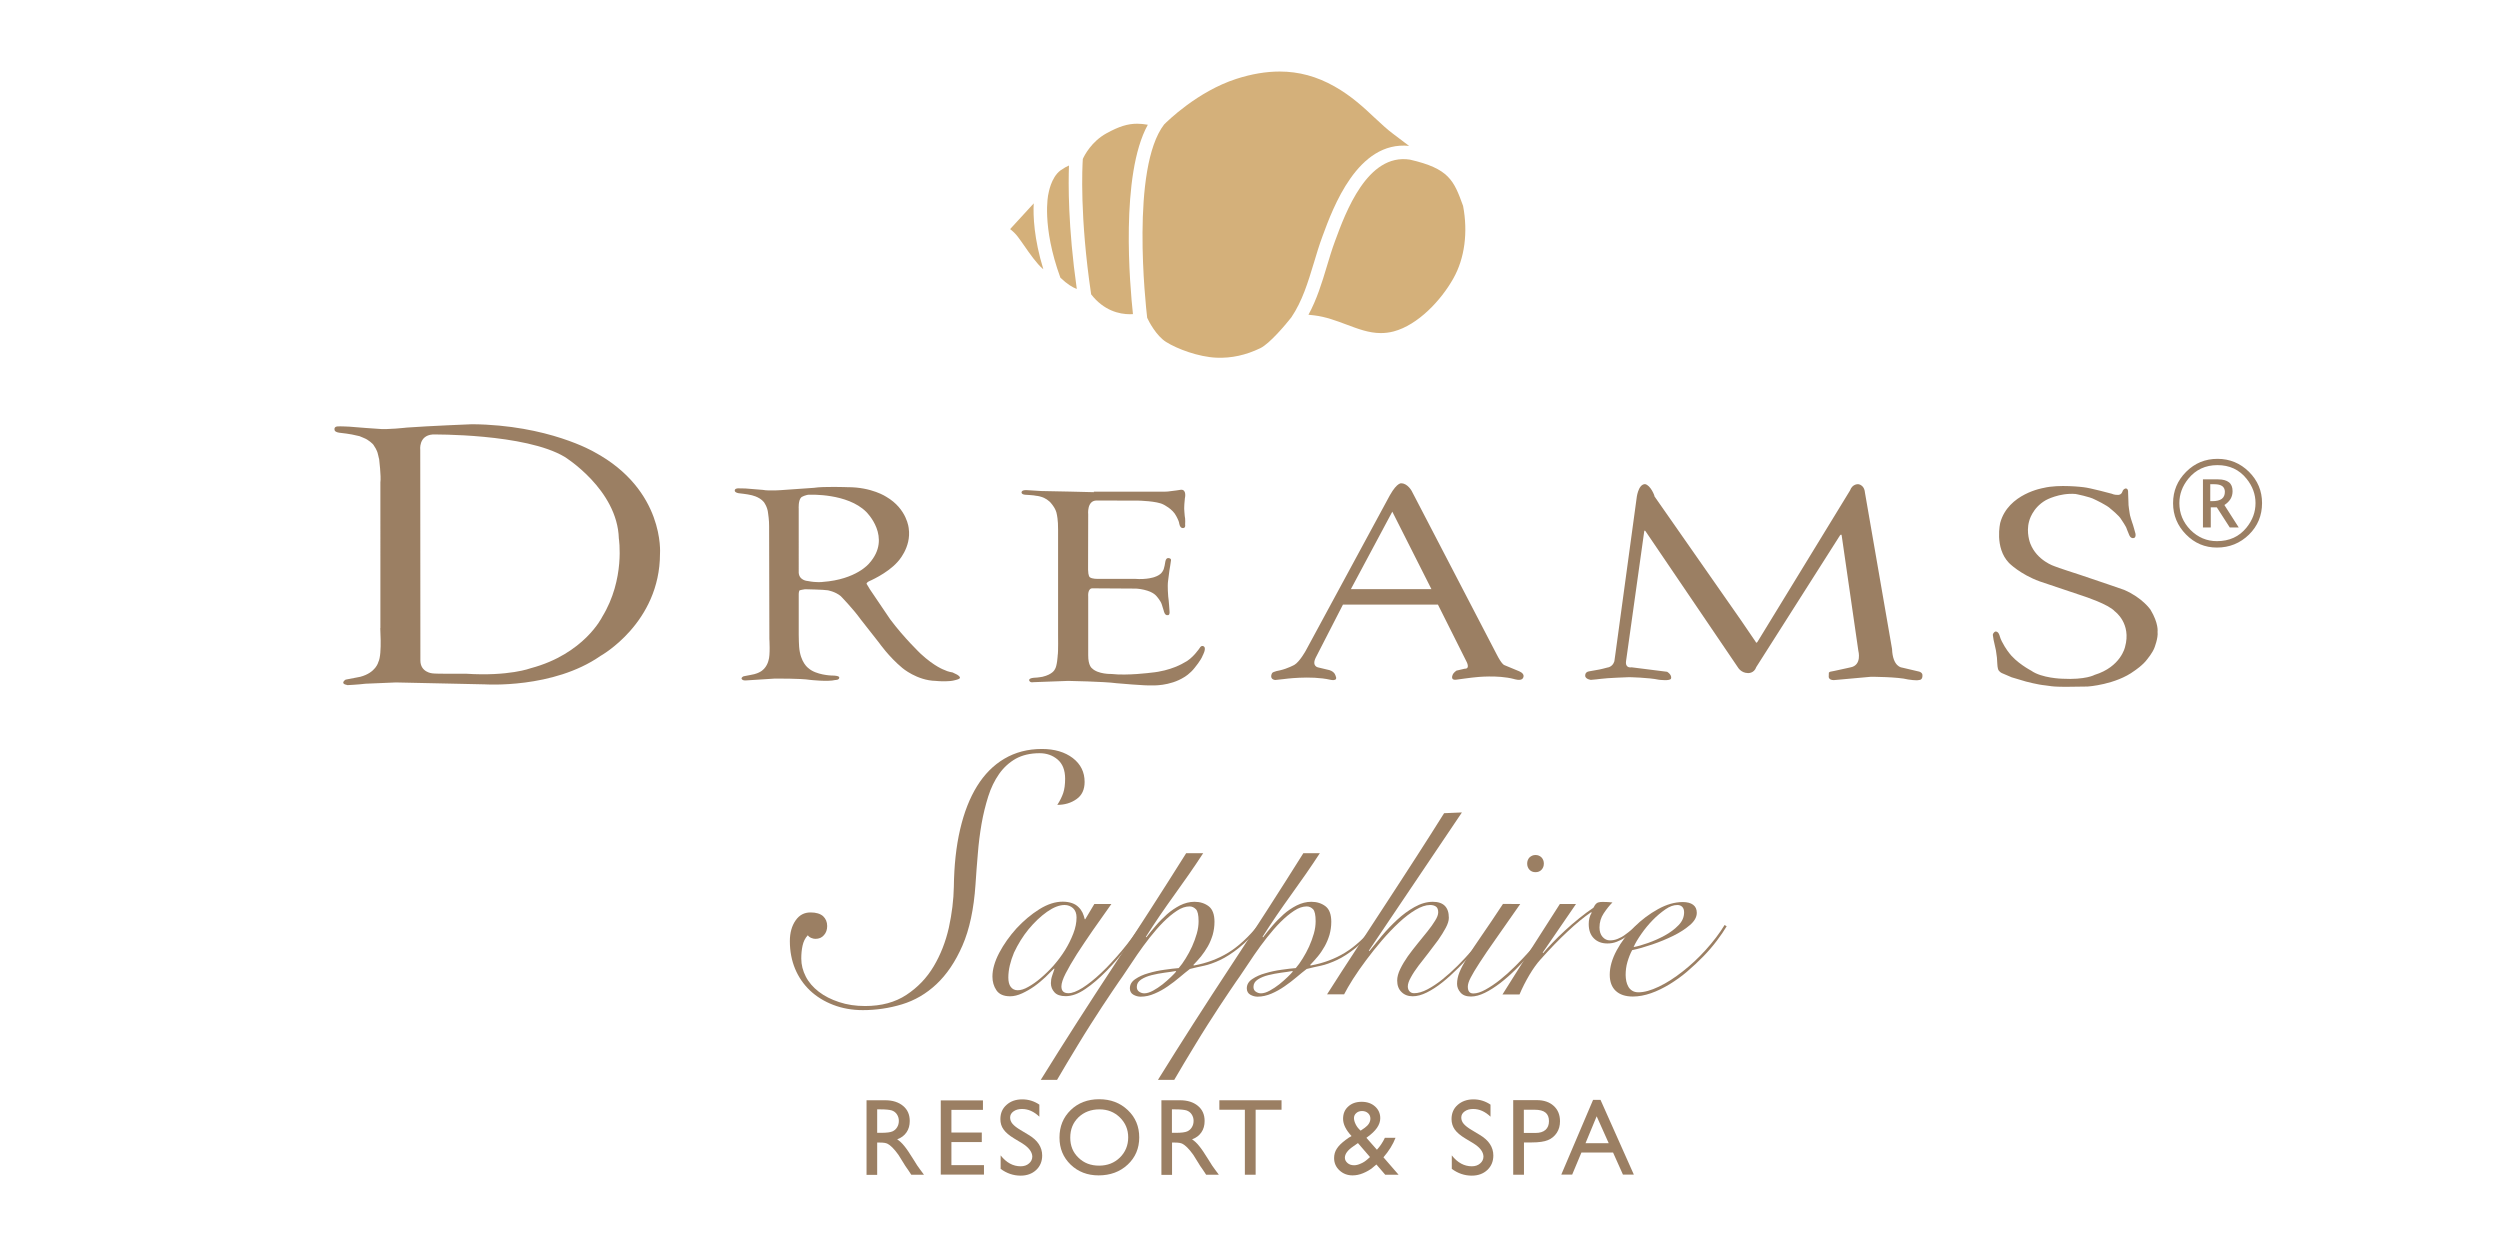 <?xml version="1.0" encoding="utf-8"?>
<!-- Generator: Adobe Illustrator 27.2.0, SVG Export Plug-In . SVG Version: 6.00 Build 0)  -->
<svg version="1.1" xmlns="http://www.w3.org/2000/svg" xmlns:xlink="http://www.w3.org/1999/xlink" x="0px" y="0px"
	 viewBox="0 0 195 97" style="enable-background:new 0 0 195 97;" xml:space="preserve">
<style type="text/css">
	.st0{clip-path:url(#SVGID_00000036950475903946062610000003122118885599694989_);}
	.st1{fill:none;}
	.st2{fill:#9B7F63;}
	.st3{fill:#D4B07A;}
	.st4{display:none;}
</style>
<g id="Layer_1">
	<g>
		<defs>
			<rect id="SVGID_1_" width="195" height="97"/>
		</defs>
		<clipPath id="SVGID_00000074419822351230291630000004483515277678161844_">
			<use xlink:href="#SVGID_1_"  style="overflow:visible;"/>
		</clipPath>
		<g style="clip-path:url(#SVGID_00000074419822351230291630000004483515277678161844_);">
			<rect x="5.73" y="-14.77" class="st1" width="182.9" height="126.94"/>
			<g>
				<path class="st2" d="M172.92,42.71c-0.94,0-1.74-0.34-2.41-1.02c-0.67-0.68-1.01-1.5-1.01-2.44c0-0.96,0.34-1.77,1.02-2.45
					c0.68-0.68,1.49-1.01,2.45-1.01c0.95,0,1.77,0.34,2.45,1.01c0.68,0.68,1.02,1.49,1.02,2.44c0,0.97-0.34,1.79-1.02,2.46
					C174.73,42.37,173.9,42.71,172.92,42.71z M172.92,42.21c0.97,0,1.74-0.35,2.31-1.06c0.47-0.58,0.7-1.21,0.7-1.91
					c0-0.68-0.23-1.32-0.7-1.9c-0.57-0.71-1.33-1.06-2.27-1.06c-0.94,0-1.7,0.36-2.27,1.06c-0.47,0.58-0.7,1.21-0.7,1.9
					c0,0.81,0.29,1.5,0.86,2.09C171.44,41.92,172.13,42.21,172.92,42.21z M171.83,41.13v-3.74h1.18c0.38,0,0.66,0.08,0.85,0.23
					c0.19,0.15,0.28,0.38,0.28,0.69c0,0.22-0.05,0.43-0.16,0.61c-0.11,0.18-0.27,0.34-0.48,0.47l1.12,1.75h-0.7l-1.01-1.57h-0.47
					v1.57H171.83z M172.4,39.09h0.17c0.32,0,0.57-0.06,0.73-0.18c0.16-0.12,0.24-0.31,0.24-0.55c0-0.19-0.07-0.34-0.2-0.44
					c-0.14-0.1-0.34-0.15-0.61-0.15h-0.33V39.09z"/>
			</g>
			<g>
				<path class="st3" d="M80.46,16.05c-0.55,0.61-1.11,1.22-1.67,1.82c0.22,0.17,0.43,0.37,0.61,0.61c0.14,0.18,0.3,0.42,0.48,0.67
					c0.44,0.64,1,1.43,1.45,1.81c0.02,0.01,0.03,0.02,0.05,0.04c-0.73-2.38-0.8-4.14-0.75-5.14C80.59,15.92,80.53,15.98,80.46,16.05
					z"/>
				<path class="st3" d="M81.78,15.1c0,0.02-0.01,0.03-0.01,0.05l0,0c-0.01,0.02-0.54,2.45,0.94,6.51c0.53,0.51,0.96,0.76,1.28,0.88
					c-0.69-4.88-0.66-8.25-0.61-9.63c-0.17,0.07-0.39,0.19-0.66,0.38C81.96,13.86,81.79,15.09,81.78,15.1z"/>
				<path class="st3" d="M88.14,24.51c0.08,0,0.16,0,0.23-0.01c-0.24-2.21-1-10.86,1.16-14.77c-0.3-0.05-0.57-0.08-0.82-0.08
					c-0.75,0-1.42,0.21-2.39,0.74c-1.19,0.65-1.74,1.74-1.86,2.01c-0.04,0.59-0.25,4.5,0.65,10.56
					C86.1,24.23,87.3,24.51,88.14,24.51z"/>
				<path class="st3" d="M105.01,25.31c0.91,0.34,1.76,0.67,2.69,0.67c0.34,0,0.67-0.04,1.01-0.13c1.89-0.5,3.7-2.43,4.65-4.13
					c0.89-1.57,1.15-3.61,0.76-5.66c-0.72-1.99-1.09-2.91-4.15-3.61c-3.32-0.51-5.02,4.13-5.84,6.36c-0.24,0.64-0.44,1.32-0.64,1.98
					c-0.38,1.27-0.78,2.57-1.43,3.76c0.15,0.01,0.3,0.03,0.46,0.05C103.42,24.71,104.23,25.02,105.01,25.31z"/>
				<path class="st3" d="M90.95,26.67c0.87,0.55,2.54,1.17,3.93,1.23c1.17,0.05,2.3-0.2,3.42-0.74c0.73-0.35,1.98-1.84,2.42-2.4
					c0.86-1.27,1.3-2.73,1.77-4.28c0.2-0.67,0.41-1.37,0.66-2.04c0.83-2.26,2.75-7.47,6.76-7.06c-0.12-0.09-0.26-0.19-0.4-0.3
					c-0.24-0.18-0.51-0.39-0.82-0.62c-0.48-0.35-0.95-0.8-1.45-1.26c-0.85-0.8-1.82-1.71-3.15-2.46c-1.38-0.78-2.78-1.16-4.28-1.16
					c-1.06,0-2.19,0.19-3.37,0.57c-3.04,0.98-5.41,3.33-5.64,3.56c-2.61,3.4-1.44,14.07-1.32,15.08
					C89.61,25.08,90.19,26.19,90.95,26.67z"/>
			</g>
			<g>
				<path class="st2" d="M85.32,38.39c0,0-3.56-0.09-4.1-0.09c0,0-0.73-0.04-0.81-0.05c-0.09-0.01-0.34-0.02-0.34-0.02
					s-0.36-0.03-0.39,0.16c0,0-0.04,0.17,0.28,0.2c0,0,0.75,0.04,0.85,0.08c0,0,0.78,0.04,1.23,0.65c0,0,0.33,0.38,0.39,0.79
					c0,0,0.11,0.45,0.1,1.22v8.13c0,0,0.02,1.48-0.03,1.65c0,0-0.04,0.86-0.23,1.11c0,0-0.15,0.38-0.96,0.57c0,0-0.4,0.07-0.59,0.07
					c0,0-0.45,0.01-0.45,0.19c0,0,0.03,0.22,0.33,0.16l2.72-0.1c0,0,2.8,0.05,3.76,0.18c0,0,2.33,0.21,2.78,0.17
					c0,0,1.37,0.08,2.52-0.65c0,0,0.44-0.25,0.81-0.73c0,0,0.49-0.59,0.62-0.95c0,0,0.3-0.54,0.1-0.7c0,0-0.18-0.16-0.34,0.12
					c0,0-0.55,0.84-1.23,1.15c0,0-0.99,0.63-2.57,0.77c0,0-1.82,0.24-3.08,0.1c0,0-1.04,0.03-1.51-0.44c0,0-0.31-0.19-0.3-1.03
					v-4.57c0,0-0.07-0.68,0.37-0.64l3.36,0.02c0,0,1.14,0.05,1.6,0.59c0,0,0.33,0.37,0.41,0.65l0.15,0.48c0,0,0.07,0.4,0.31,0.35
					c0,0,0.19,0.05,0.14-0.35c0,0-0.05-0.8-0.1-1.11c0,0-0.07-0.78-0.01-1.21l0.11-0.85c0,0,0.11-0.63,0.11-0.7
					c0,0,0.08-0.21-0.19-0.23c0,0-0.18-0.04-0.24,0.26c0,0-0.09,0.63-0.2,0.74c0,0-0.1,0.3-0.65,0.48c0,0-0.57,0.22-1.56,0.14h-2.86
					c0,0-0.45,0.02-0.63-0.13c0,0-0.12-0.08-0.13-0.58l0.01-4.31c0,0-0.12-1.09,0.66-1.09l3.28,0.01c0,0,1.42,0.03,1.92,0.3
					c0,0,0.73,0.34,1.01,0.91c0,0,0.2,0.37,0.22,0.51c0,0,0.04,0.43,0.29,0.42c0,0,0.23,0.03,0.18-0.28c0,0,0.03-0.43-0.03-0.66
					c0,0-0.06-0.64-0.04-0.7c0,0,0.01-0.38,0.05-0.68c0,0,0.17-0.69-0.3-0.67c0,0-0.69,0.11-0.88,0.12c0,0-0.16,0.04-0.68,0.03
					H85.32z"/>
				<path class="st2" d="M61.06,38.22c0.44-0.03,2.43-0.17,2.43-0.17C64.23,37.93,66.1,38,66.1,38c1.9-0.01,3.03,0.75,3.03,0.75
					c1.63,0.95,1.75,2.46,1.75,2.46c0.22,1.51-0.88,2.63-0.88,2.63c-0.81,0.91-2.24,1.51-2.24,1.51c-0.26,0.16-0.14,0.23-0.14,0.23
					l0.22,0.37l1.59,2.35c1.07,1.44,2.38,2.69,2.38,2.69c1.1,1.02,1.86,1.27,1.86,1.27c0.27,0.14,0.63,0.19,0.63,0.19l0.35,0.17
					c0.36,0.22,0.18,0.31,0.18,0.31c-0.06,0.06-0.33,0.12-0.33,0.12c-0.2,0.06-0.48,0.09-0.74,0.09c-0.4,0.01-0.77-0.03-0.77-0.03
					c-1.47-0.03-2.61-1.01-2.61-1.01c-1.05-0.87-1.81-1.96-1.81-1.96l-1.43-1.82c-0.6-0.84-1.56-1.82-1.56-1.82
					c-0.44-0.37-1.03-0.46-1.03-0.46c-0.26-0.05-1.76-0.08-1.76-0.08c-0.13,0.01-0.4,0.08-0.4,0.08c-0.08,0.01-0.09,0.28-0.09,0.28
					v3.18c-0.01,0.19,0.03,0.93,0.03,0.93c0.09,1.26,0.73,1.69,0.73,1.69c0.59,0.53,1.78,0.57,1.78,0.57c0.66,0,0.62,0.15,0.62,0.15
					c0.02,0.21-0.31,0.2-0.31,0.2c-0.57,0.15-1.97-0.01-1.97-0.01c-0.71-0.12-2.76-0.1-2.76-0.1l-2.19,0.14
					c-0.36,0.04-0.39-0.14-0.39-0.14c0-0.12,0.16-0.18,0.16-0.18l0.52-0.1c0.47-0.07,0.72-0.22,0.72-0.22
					c0.57-0.27,0.7-0.91,0.7-0.91c0.15-0.4,0.07-1.68,0.07-1.68l-0.01-4.19l-0.01-4.61c0.01-0.43-0.08-1.01-0.08-1.01
					c-0.04-0.49-0.33-0.87-0.33-0.87c-0.36-0.44-1.03-0.55-1.03-0.55c-0.21-0.06-0.94-0.14-0.94-0.14c-0.32-0.06-0.3-0.2-0.3-0.2
					c-0.01-0.18,0.26-0.18,0.26-0.18l0.57,0.01l1.36,0.11C60.02,38.31,61.06,38.22,61.06,38.22z M62.3,44.54
					c-0.05,0.75,0.71,0.78,0.71,0.78c0.7,0.14,1.16,0.07,1.16,0.07c2.63-0.19,3.62-1.44,3.62-1.44c1.84-2.04-0.23-4.03-0.23-4.03
					c-1.47-1.46-4.37-1.33-4.37-1.33c-0.33-0.03-0.68,0.19-0.68,0.19c-0.26,0.23-0.21,0.9-0.21,0.9V44.54z"/>
				<path class="st2" d="M155.98,49.62c0,0-0.08-0.39-0.34-0.36c0,0-0.17,0.06-0.2,0.26l0.06,0.39l0.18,0.81l0.08,0.57l0.03,0.49
					c0,0,0.01,0.38,0.11,0.52c0,0,0.12,0.15,0.24,0.2l0.77,0.33l1.11,0.33c0,0,0.94,0.25,1.51,0.3c0.56,0.05,0.33,0.16,3.31,0.09
					c0,0,2.19-0.14,3.65-1.23c0,0,0.67-0.44,1.01-0.92c0,0,0.39-0.47,0.54-0.86c0,0,0.31-0.77,0.25-1.26c0,0,0.1-0.64-0.55-1.72
					c0,0-0.62-0.93-2.06-1.55c0,0-2.33-0.81-3.43-1.17c0,0-1.86-0.6-1.99-0.67c0,0-1.38-0.43-1.9-1.78c0,0-0.34-0.85-0.09-1.73
					c0,0,0.23-1.04,1.31-1.65c0,0,1.04-0.58,2.31-0.48c0,0,1.11,0.21,1.5,0.43c0,0,0.99,0.46,1.24,0.73c0,0,0.67,0.53,0.83,0.83
					c0,0,0.41,0.59,0.43,0.75l0.18,0.44c0,0,0.1,0.31,0.35,0.26c0,0,0.19,0,0.15-0.33c0,0-0.22-0.82-0.26-0.88
					c0,0-0.2-0.59-0.2-0.74c0,0-0.11-0.68-0.09-0.78l-0.03-0.83c0,0,0.03-0.31-0.18-0.31c0,0-0.15,0.01-0.24,0.18
					c0,0-0.06,0.36-0.42,0.32c0,0-0.22,0.01-0.44-0.09c0,0-1.69-0.46-2.21-0.51c0,0-1.89-0.24-3.11,0.06c0,0-2.75,0.44-3.37,2.71
					c0,0-0.47,1.94,0.68,3.14c0,0,0.86,0.88,2.4,1.44l3.42,1.15c0,0,1.95,0.63,2.44,1.19c0,0,1.31,0.93,0.79,2.78
					c0,0-0.32,1.54-2.37,2.17c0,0-0.69,0.4-2.54,0.3c0,0-1.59-0.04-2.41-0.63c0,0-1.19-0.62-1.77-1.45
					C156.64,50.85,156.12,50.13,155.98,49.62z"/>
				<path class="st2" d="M29.56,35.77l-0.08-0.34c-0.07-0.34-0.3-0.65-0.3-0.65c-0.09-0.21-0.54-0.49-0.54-0.49
					c-0.05-0.05-0.6-0.27-0.6-0.27l-0.59-0.13l-0.43-0.07l-0.57-0.07l0,0l0,0l0,0l0,0l0,0l0,0l0,0l0,0c0,0,0.23,0.03,0,0
					c-0.23-0.03-0.33-0.14-0.33-0.14c-0.15-0.37,0.25-0.35,0.25-0.35c0.09-0.02,0.89,0.02,0.89,0.02c0.31,0.04,2.26,0.17,2.26,0.17
					c0.63,0.08,2.22-0.1,2.22-0.1c1.77-0.13,5.08-0.26,5.08-0.26c5.95,0.05,9.52,2.16,9.52,2.16c5.53,2.97,5.14,7.93,5.14,7.93
					c0,5.42-4.64,7.98-4.64,7.98c-3.7,2.58-9.01,2.22-9.01,2.22l-6.95-0.15c-0.35,0.01-2.38,0.1-2.38,0.1
					c-0.54,0.07-1.39,0.11-1.39,0.11c-0.66-0.12-0.15-0.43-0.15-0.43l1.14-0.22c1.22-0.32,1.41-1.15,1.41-1.15
					c0.33-0.64,0.1-3.02,0.16-2.62V37.62c0.07-0.43-0.1-1.84-0.1-1.84 M32.79,51.52c0,0.92,0.92,1,0.92,1
					c0.22,0.05,2.63,0.03,2.63,0.03c3.36,0.22,5.06-0.43,5.06-0.43c4.17-1.11,5.57-4,5.57-4c1.81-2.95,1.3-6.12,1.3-6.12
					c-0.11-3.82-4.22-6.36-4.22-6.36c-3.06-1.84-10.31-1.75-10.31-1.75c-1.11,0.09-0.96,1.22-0.96,1.22L32.79,51.52z"/>
				<path class="st2" d="M108.41,38.63c0.6-1.06,0.92-0.93,0.92-0.93c0.47,0.02,0.78,0.59,0.78,0.59l6.62,12.73
					c0.4,0.79,0.59,0.85,0.59,0.85l1.18,0.49c0.55,0.24,0.27,0.56,0.27,0.56c-0.16,0.22-0.69,0.04-0.69,0.04
					c-1.27-0.33-2.94-0.14-2.94-0.14c-0.22,0.01-1.59,0.2-1.59,0.2c-0.43,0.04-0.25-0.36-0.25-0.36c0.05-0.18,0.3-0.35,0.3-0.35
					l0.64-0.15c0.47,0.02,0.14-0.57,0.14-0.57l-2.22-4.43l-7.41,0l-2.12,4.13c-0.34,0.69,0.19,0.77,0.19,0.77l0.88,0.21
					c0.44,0.14,0.48,0.46,0.48,0.46c0.21,0.45-0.42,0.29-0.42,0.29c-1.54-0.35-3.65-0.05-3.65-0.05c-0.19,0.02-0.65,0.07-0.65,0.07
					c-0.5-0.08-0.24-0.53-0.24-0.53c0.05-0.13,0.64-0.23,0.64-0.23c0.57-0.13,1.1-0.42,1.1-0.42c0.41-0.24,0.88-1.09,0.88-1.09
					L108.41,38.63z M105.37,45.95h6.28l-3.05-6.04L105.37,45.95z"/>
				<path class="st2" d="M128.31,37.76c-0.56,0.02-0.66,1.14-0.66,1.14l-1.64,12.04l-0.09,0.64c-0.14,0.46-0.55,0.49-0.55,0.49
					c-0.07,0.03-0.61,0.15-0.61,0.15l-0.84,0.15c-0.34,0.07-0.27,0.39-0.27,0.39c0.07,0.23,0.44,0.27,0.44,0.27
					c0.11,0,0.78-0.08,0.78-0.08c0.45-0.07,2.2-0.13,2.2-0.13s1.54,0.03,2.32,0.2c0,0,0.91,0.12,0.95-0.1c0,0,0.1-0.26-0.3-0.52
					l-2.78-0.35c0,0-0.5,0.11-0.43-0.47l1.42-10.14c0,0,0.03-0.11,0.09-0.02l7.22,10.64c0,0,0.24,0.43,0.77,0.44
					c0,0,0.48,0.05,0.66-0.47l6.53-10.27c0,0,0.1-0.13,0.13,0l1.3,9c0,0,0.31,1.14-0.63,1.3l-1.23,0.27l-0.31,0.06
					c0,0-0.09,0.02-0.13,0.08l-0.01,0.32c0,0-0.01,0.26,0.4,0.26l2.89-0.26c0,0,2.09,0,2.9,0.21c0,0,0.67,0.11,0.86,0.04
					c0,0,0.29,0.02,0.26-0.39c0,0,0.01-0.17-0.24-0.26l-1.36-0.32c0,0-0.72-0.04-0.77-1.45l-2.12-12.23c0,0-0.02-0.53-0.5-0.62
					c0,0-0.46-0.06-0.66,0.49l-7.22,11.81c0,0-0.09,0.14-0.14-0.01l-1.11-1.63l-6.78-9.71C129.08,38.7,128.75,37.84,128.31,37.76z"
					/>
			</g>
			<g>
				<path class="st2" d="M67.59,91.62v-5.8h1.45c0.59,0,1.05,0.15,1.4,0.44s0.52,0.68,0.52,1.18c0,0.34-0.08,0.63-0.25,0.88
					c-0.17,0.25-0.41,0.43-0.73,0.55c0.19,0.12,0.37,0.29,0.54,0.5c0.18,0.21,0.43,0.58,0.75,1.1c0.2,0.33,0.36,0.58,0.49,0.74
					l0.31,0.42h-0.99l-0.25-0.38c-0.01-0.01-0.02-0.04-0.05-0.07l-0.16-0.23l-0.26-0.42l-0.28-0.45c-0.17-0.24-0.33-0.43-0.47-0.57
					c-0.14-0.14-0.27-0.24-0.39-0.3s-0.31-0.09-0.58-0.09h-0.22v2.52H67.59z M68.67,86.53h-0.25v1.83h0.32
					c0.42,0,0.71-0.04,0.87-0.11c0.16-0.07,0.28-0.18,0.37-0.33c0.09-0.15,0.13-0.31,0.13-0.5c0-0.18-0.05-0.35-0.15-0.5
					c-0.1-0.15-0.23-0.25-0.41-0.31C69.37,86.56,69.08,86.53,68.67,86.53z"/>
				<path class="st2" d="M73.38,85.83h3.29v0.74h-2.46v1.77h2.37v0.74h-2.37v1.8h2.54v0.74h-3.37V85.83z"/>
				<path class="st2" d="M79.75,89.19l-0.63-0.38c-0.4-0.24-0.68-0.48-0.84-0.71c-0.17-0.23-0.25-0.5-0.25-0.81
					c0-0.46,0.16-0.83,0.48-1.11c0.32-0.29,0.73-0.43,1.23-0.43c0.48,0,0.93,0.14,1.33,0.41v0.94c-0.42-0.4-0.87-0.6-1.35-0.6
					c-0.27,0-0.49,0.06-0.67,0.19s-0.26,0.29-0.26,0.48c0,0.17,0.06,0.34,0.19,0.49c0.13,0.15,0.33,0.31,0.62,0.48l0.63,0.38
					c0.71,0.42,1.06,0.96,1.06,1.61c0,0.46-0.16,0.84-0.47,1.13c-0.31,0.29-0.72,0.44-1.21,0.44c-0.57,0-1.09-0.18-1.56-0.53v-1.05
					c0.45,0.57,0.97,0.85,1.56,0.85c0.26,0,0.48-0.07,0.65-0.22c0.17-0.14,0.26-0.33,0.26-0.54C80.51,89.85,80.25,89.51,79.75,89.19
					z"/>
				<path class="st2" d="M85.73,85.74c0.9,0,1.64,0.28,2.24,0.85c0.6,0.57,0.89,1.28,0.89,2.13s-0.3,1.56-0.9,2.12
					c-0.6,0.56-1.36,0.84-2.27,0.84c-0.87,0-1.6-0.28-2.18-0.84c-0.58-0.56-0.87-1.26-0.87-2.11c0-0.87,0.29-1.58,0.88-2.15
					C84.09,86.03,84.83,85.74,85.73,85.74z M85.76,86.53c-0.66,0-1.21,0.21-1.64,0.62c-0.43,0.42-0.64,0.94-0.64,1.59
					c0,0.63,0.21,1.15,0.64,1.56c0.43,0.42,0.96,0.62,1.61,0.62c0.65,0,1.19-0.21,1.62-0.63c0.43-0.42,0.65-0.95,0.65-1.58
					c0-0.61-0.22-1.13-0.65-1.55C86.92,86.74,86.39,86.53,85.76,86.53z"/>
				<path class="st2" d="M90.59,91.62v-5.8h1.45c0.59,0,1.05,0.15,1.4,0.44s0.52,0.68,0.52,1.18c0,0.34-0.08,0.63-0.25,0.88
					c-0.17,0.25-0.41,0.43-0.73,0.55c0.19,0.12,0.37,0.29,0.54,0.5c0.18,0.21,0.43,0.58,0.75,1.1c0.2,0.33,0.36,0.58,0.49,0.74
					l0.31,0.42h-0.99l-0.25-0.38c-0.01-0.01-0.02-0.04-0.05-0.07l-0.16-0.23l-0.26-0.42l-0.28-0.45c-0.17-0.24-0.33-0.43-0.47-0.57
					c-0.14-0.14-0.27-0.24-0.39-0.3s-0.31-0.09-0.58-0.09h-0.22v2.52H90.59z M91.66,86.53h-0.25v1.83h0.32
					c0.42,0,0.71-0.04,0.87-0.11c0.16-0.07,0.28-0.18,0.37-0.33c0.09-0.15,0.13-0.31,0.13-0.5c0-0.18-0.05-0.35-0.15-0.5
					c-0.1-0.15-0.23-0.25-0.41-0.31C92.36,86.56,92.07,86.53,91.66,86.53z"/>
				<path class="st2" d="M95.12,85.82h4.84v0.74h-2.02v5.07H97.1v-5.07h-1.99V85.82z"/>
				<path class="st2" d="M108.04,91.62l-0.68-0.79c-0.06,0.06-0.16,0.14-0.3,0.25l-0.01,0.01c-0.2,0.16-0.44,0.3-0.73,0.42
					c-0.29,0.12-0.56,0.17-0.82,0.17c-0.4,0-0.74-0.13-1.02-0.39c-0.28-0.26-0.42-0.58-0.42-0.96c0-0.27,0.07-0.52,0.21-0.73
					c0.14-0.22,0.36-0.44,0.67-0.67l0.01-0.01c0.18-0.14,0.34-0.24,0.47-0.31c-0.44-0.47-0.66-0.92-0.66-1.34
					c0-0.4,0.13-0.72,0.4-0.96c0.27-0.25,0.62-0.37,1.05-0.37c0.42,0,0.77,0.12,1.04,0.36c0.27,0.24,0.41,0.55,0.41,0.92
					c0,0.51-0.34,1-1.02,1.48l-0.06,0.05l0.82,0.93c0.24-0.26,0.45-0.57,0.62-0.93h0.83c-0.2,0.52-0.51,1.02-0.94,1.52l1.18,1.36
					H108.04z M106.67,90.42l0.19-0.17l-0.94-1.09l-0.37,0.26c-0.43,0.29-0.65,0.59-0.65,0.88c0,0.16,0.07,0.3,0.21,0.42
					c0.14,0.12,0.31,0.17,0.51,0.17c0.15,0,0.33-0.04,0.52-0.13C106.34,90.68,106.51,90.56,106.67,90.42z M106.13,88.19l0.32-0.22
					c0.29-0.21,0.44-0.45,0.44-0.72c0-0.17-0.06-0.31-0.18-0.42s-0.28-0.17-0.47-0.17c-0.18,0-0.33,0.05-0.45,0.16
					c-0.12,0.1-0.18,0.24-0.18,0.39c0,0.15,0.05,0.32,0.14,0.5S105.96,88.04,106.13,88.19z"/>
				<path class="st2" d="M114.94,89.19l-0.63-0.38c-0.4-0.24-0.68-0.48-0.84-0.71s-0.25-0.5-0.25-0.81c0-0.46,0.16-0.83,0.48-1.11
					s0.73-0.43,1.23-0.43c0.48,0,0.93,0.14,1.33,0.41v0.94c-0.42-0.4-0.87-0.6-1.35-0.6c-0.27,0-0.49,0.06-0.67,0.19
					s-0.26,0.29-0.26,0.48c0,0.17,0.06,0.34,0.19,0.49c0.13,0.15,0.33,0.31,0.62,0.48l0.63,0.38c0.71,0.42,1.06,0.96,1.06,1.61
					c0,0.46-0.16,0.84-0.47,1.13c-0.31,0.29-0.72,0.44-1.21,0.44c-0.57,0-1.09-0.18-1.56-0.53v-1.05c0.45,0.57,0.97,0.85,1.56,0.85
					c0.26,0,0.48-0.07,0.65-0.22c0.17-0.14,0.26-0.33,0.26-0.54C115.7,89.85,115.45,89.51,114.94,89.19z"/>
				<path class="st2" d="M118.03,91.62v-5.81h1.84c0.55,0,0.99,0.15,1.32,0.45c0.33,0.3,0.49,0.7,0.49,1.2
					c0,0.34-0.08,0.64-0.25,0.9c-0.17,0.26-0.4,0.45-0.69,0.57c-0.29,0.12-0.71,0.18-1.26,0.18h-0.61v2.52H118.03z M119.72,86.56
					h-0.86v1.81h0.91c0.34,0,0.6-0.08,0.78-0.24s0.27-0.39,0.27-0.68C120.82,86.85,120.46,86.56,119.72,86.56z"/>
				<path class="st2" d="M124.26,85.79h0.58l2.6,5.83h-0.85l-0.77-1.72h-2.47l-0.72,1.72h-0.85L124.26,85.79z M125.48,89.17
					l-0.94-2.1l-0.87,2.1H125.48z"/>
			</g>
			<g>
				<path class="st2" d="M63.23,71.17c0.43,0,0.75,0.1,0.97,0.29c0.21,0.2,0.32,0.45,0.32,0.77c0,0.28-0.08,0.52-0.25,0.71
					c-0.17,0.2-0.39,0.29-0.67,0.29c-0.09,0-0.2-0.02-0.32-0.07c-0.12-0.05-0.21-0.12-0.27-0.21c-0.21,0.22-0.34,0.49-0.41,0.81
					c-0.07,0.32-0.1,0.65-0.1,1.01c0,0.49,0.12,0.95,0.35,1.4c0.23,0.45,0.57,0.84,1.01,1.18c0.44,0.34,0.97,0.61,1.58,0.81
					c0.62,0.21,1.3,0.31,2.04,0.31c1.27,0,2.34-0.29,3.22-0.87c0.88-0.58,1.59-1.32,2.13-2.23c0.54-0.91,0.93-1.91,1.18-3.01
					c0.24-1.1,0.37-2.17,0.39-3.19c0.02-1.66,0.18-3.15,0.49-4.48c0.31-1.33,0.75-2.45,1.32-3.37c0.57-0.92,1.28-1.64,2.13-2.14
					c0.85-0.5,1.82-0.76,2.93-0.76c0.99,0,1.79,0.24,2.41,0.71c0.62,0.48,0.92,1.1,0.92,1.86c0,0.6-0.21,1.05-0.63,1.34
					c-0.42,0.3-0.92,0.45-1.5,0.45c0.21-0.32,0.36-0.63,0.46-0.92c0.1-0.3,0.15-0.67,0.15-1.12c0-0.67-0.2-1.17-0.59-1.5
					c-0.39-0.33-0.86-0.49-1.4-0.49c-0.73,0-1.35,0.15-1.86,0.43c-0.51,0.29-0.95,0.69-1.3,1.19c-0.35,0.5-0.64,1.09-0.85,1.76
					c-0.21,0.67-0.39,1.39-0.52,2.14c-0.13,0.76-0.23,1.54-0.29,2.34c-0.07,0.8-0.13,1.6-0.18,2.38c-0.13,1.92-0.47,3.51-1.02,4.77
					c-0.55,1.26-1.23,2.26-2.03,3.01c-0.8,0.75-1.7,1.27-2.69,1.57c-0.99,0.3-2.01,0.45-3.05,0.45c-0.84,0-1.61-0.14-2.31-0.41
					s-1.3-0.64-1.81-1.12c-0.5-0.48-0.89-1.04-1.16-1.69c-0.27-0.65-0.41-1.37-0.41-2.16c0-0.65,0.15-1.19,0.45-1.62
					S62.74,71.17,63.23,71.17z"/>
				<path class="st2" d="M85.36,70.51h1.33c-0.51,0.71-0.99,1.4-1.46,2.07c-0.46,0.67-0.88,1.29-1.24,1.85
					c-0.36,0.57-0.65,1.07-0.87,1.5c-0.22,0.43-0.33,0.77-0.33,1.01c0,0.36,0.18,0.53,0.55,0.53c0.29,0,0.65-0.14,1.1-0.42
					c0.44-0.28,0.93-0.67,1.45-1.16c0.52-0.49,1.05-1.07,1.6-1.72c0.55-0.66,1.07-1.35,1.56-2.09l0.12,0.04
					c-0.37,0.56-0.8,1.17-1.3,1.81c-0.5,0.65-1.02,1.25-1.57,1.81c-0.55,0.56-1.09,1.03-1.64,1.4c-0.55,0.38-1.06,0.56-1.54,0.56
					c-0.4,0-0.69-0.1-0.87-0.3c-0.18-0.2-0.28-0.43-0.28-0.71c0-0.19,0.03-0.38,0.09-0.56c0.06-0.18,0.13-0.37,0.19-0.56l-0.04-0.02
					c-0.18,0.19-0.4,0.41-0.67,0.67c-0.27,0.25-0.55,0.49-0.86,0.71c-0.31,0.22-0.63,0.4-0.95,0.55c-0.33,0.15-0.64,0.23-0.94,0.23
					c-0.51,0-0.86-0.16-1.07-0.47c-0.21-0.31-0.31-0.67-0.31-1.07c0-0.56,0.18-1.18,0.53-1.85c0.36-0.68,0.81-1.31,1.35-1.91
					c0.55-0.59,1.14-1.09,1.78-1.49c0.64-0.4,1.25-0.59,1.82-0.59c0.27,0,0.51,0.04,0.72,0.11s0.38,0.18,0.51,0.31
					c0.14,0.13,0.24,0.28,0.32,0.44c0.07,0.16,0.13,0.33,0.17,0.51h0.04L85.36,70.51z M78.65,76.25c0,0.31,0.06,0.56,0.19,0.73
					c0.13,0.17,0.31,0.26,0.54,0.26c0.23,0,0.51-0.08,0.82-0.26c0.31-0.17,0.64-0.4,0.98-0.69c0.34-0.29,0.68-0.62,1.01-0.99
					c0.33-0.38,0.63-0.78,0.89-1.2c0.26-0.42,0.47-0.85,0.64-1.29s0.25-0.85,0.25-1.25c0-0.31-0.09-0.55-0.27-0.72
					c-0.18-0.16-0.4-0.25-0.66-0.25c-0.41,0-0.87,0.18-1.37,0.53c-0.51,0.36-0.98,0.81-1.44,1.36c-0.45,0.55-0.83,1.17-1.14,1.83
					C78.81,74.99,78.65,75.63,78.65,76.25z"/>
				<path class="st2" d="M93.86,66.53c-0.72,1.11-1.48,2.19-2.25,3.26s-1.52,2.16-2.23,3.28l0.04,0.04
					c0.21-0.27,0.44-0.57,0.72-0.89c0.27-0.32,0.57-0.62,0.88-0.9c0.31-0.28,0.66-0.51,1.02-0.7c0.37-0.18,0.74-0.28,1.13-0.28
					c0.44,0,0.81,0.12,1.11,0.35c0.3,0.23,0.45,0.64,0.45,1.21c0,0.36-0.05,0.69-0.14,1.02c-0.1,0.32-0.22,0.62-0.38,0.9
					c-0.16,0.28-0.34,0.54-0.53,0.78c-0.2,0.24-0.4,0.46-0.6,0.67l0.04,0.04c0.98-0.18,1.88-0.51,2.68-1
					c0.8-0.49,1.6-1.23,2.39-2.21l0.16,0.08c-0.62,0.75-1.19,1.34-1.72,1.76c-0.53,0.42-1.03,0.74-1.48,0.95s-0.87,0.36-1.25,0.44
					c-0.38,0.08-0.74,0.16-1.09,0.25c-0.23,0.18-0.5,0.39-0.79,0.64c-0.29,0.25-0.6,0.48-0.93,0.71c-0.33,0.23-0.67,0.42-1.03,0.57
					c-0.36,0.16-0.72,0.24-1.09,0.24c-0.19,0-0.38-0.05-0.56-0.15s-0.28-0.27-0.28-0.5c0-0.29,0.14-0.53,0.42-0.72
					c0.28-0.19,0.62-0.35,1.02-0.46c0.4-0.12,0.82-0.21,1.26-0.27c0.44-0.06,0.81-0.11,1.11-0.13c0.18-0.21,0.36-0.45,0.54-0.75
					c0.18-0.29,0.35-0.6,0.5-0.93c0.15-0.33,0.27-0.67,0.37-1.01c0.1-0.35,0.14-0.67,0.14-0.97c0-0.48-0.07-0.79-0.21-0.93
					c-0.14-0.14-0.3-0.22-0.49-0.22c-0.31,0-0.65,0.11-0.99,0.34c-0.35,0.23-0.7,0.52-1.06,0.88c-0.36,0.36-0.71,0.77-1.06,1.21
					c-0.35,0.44-0.67,0.89-0.97,1.32c-0.3,0.44-0.57,0.84-0.82,1.22c-0.25,0.38-0.45,0.67-0.61,0.89c-0.12,0.18-0.3,0.44-0.53,0.78
					c-0.23,0.34-0.49,0.73-0.78,1.17c-0.29,0.44-0.59,0.91-0.91,1.41c-0.32,0.51-0.64,1.01-0.95,1.53s-0.61,1.01-0.9,1.49
					c-0.29,0.48-0.54,0.91-0.76,1.29h-1.27c1.84-2.97,3.73-5.91,5.65-8.83c1.92-2.92,3.82-5.87,5.69-8.85H93.86z M89.25,77.48
					c0.2,0,0.43-0.07,0.69-0.21c0.25-0.14,0.5-0.3,0.74-0.49c0.24-0.19,0.45-0.38,0.65-0.57s0.33-0.33,0.41-0.43l-0.04-0.04
					c-0.23,0.04-0.52,0.09-0.87,0.13c-0.35,0.05-0.68,0.11-1,0.19c-0.32,0.08-0.59,0.19-0.82,0.34s-0.34,0.34-0.34,0.58
					c0,0.16,0.06,0.29,0.18,0.37S89.1,77.48,89.25,77.48z"/>
				<path class="st2" d="M102.96,66.53c-0.72,1.11-1.48,2.19-2.25,3.26s-1.52,2.16-2.23,3.28l0.04,0.04
					c0.21-0.27,0.44-0.57,0.72-0.89c0.27-0.32,0.57-0.62,0.88-0.9c0.31-0.28,0.66-0.51,1.03-0.7c0.37-0.18,0.74-0.28,1.13-0.28
					c0.44,0,0.81,0.12,1.11,0.35c0.3,0.23,0.45,0.64,0.45,1.21c0,0.36-0.05,0.69-0.14,1.02c-0.1,0.32-0.22,0.62-0.38,0.9
					c-0.16,0.28-0.33,0.54-0.53,0.78c-0.2,0.24-0.4,0.46-0.6,0.67l0.04,0.04c0.98-0.18,1.88-0.51,2.68-1
					c0.8-0.49,1.6-1.23,2.39-2.21l0.16,0.08c-0.62,0.75-1.19,1.34-1.72,1.76c-0.53,0.42-1.02,0.74-1.48,0.95s-0.87,0.36-1.25,0.44
					c-0.38,0.08-0.75,0.16-1.09,0.25c-0.23,0.18-0.5,0.39-0.79,0.64c-0.29,0.25-0.6,0.48-0.93,0.71c-0.33,0.23-0.67,0.42-1.02,0.57
					s-0.72,0.24-1.09,0.24c-0.19,0-0.38-0.05-0.56-0.15c-0.18-0.1-0.28-0.27-0.28-0.5c0-0.29,0.14-0.53,0.42-0.72
					s0.62-0.35,1.03-0.46c0.4-0.12,0.82-0.21,1.26-0.27c0.44-0.06,0.81-0.11,1.11-0.13c0.18-0.21,0.36-0.45,0.54-0.75
					c0.18-0.29,0.35-0.6,0.5-0.93c0.15-0.33,0.27-0.67,0.37-1.01c0.1-0.35,0.14-0.67,0.14-0.97c0-0.48-0.07-0.79-0.2-0.93
					c-0.14-0.14-0.3-0.22-0.49-0.22c-0.31,0-0.65,0.11-0.99,0.34c-0.35,0.23-0.7,0.52-1.06,0.88c-0.36,0.36-0.71,0.77-1.06,1.21
					c-0.35,0.44-0.67,0.89-0.97,1.32c-0.3,0.44-0.57,0.84-0.82,1.22c-0.25,0.38-0.45,0.67-0.61,0.89c-0.12,0.18-0.3,0.44-0.53,0.78
					c-0.23,0.34-0.49,0.73-0.78,1.17c-0.29,0.44-0.59,0.91-0.91,1.41c-0.32,0.51-0.64,1.01-0.95,1.53c-0.31,0.51-0.61,1.01-0.9,1.49
					c-0.29,0.48-0.54,0.91-0.76,1.29h-1.27c1.84-2.97,3.73-5.91,5.65-8.83c1.92-2.92,3.82-5.87,5.69-8.85H102.96z M98.35,77.48
					c0.21,0,0.43-0.07,0.69-0.21c0.25-0.14,0.5-0.3,0.74-0.49c0.24-0.19,0.45-0.38,0.65-0.57s0.33-0.33,0.41-0.43l-0.04-0.04
					c-0.23,0.04-0.52,0.09-0.87,0.13c-0.35,0.05-0.68,0.11-1,0.19s-0.59,0.19-0.82,0.34s-0.34,0.34-0.34,0.58
					c0,0.16,0.06,0.29,0.18,0.37S98.2,77.48,98.35,77.48z"/>
				<path class="st2" d="M114.03,63.37l-7.26,10.78l0.04,0.04c0.27-0.34,0.59-0.73,0.96-1.18c0.37-0.44,0.77-0.86,1.2-1.26
					c0.43-0.4,0.88-0.73,1.36-1c0.48-0.27,0.96-0.41,1.43-0.41c0.83,0,1.25,0.42,1.25,1.25c0,0.22-0.08,0.48-0.24,0.78
					c-0.16,0.3-0.36,0.62-0.59,0.95c-0.24,0.33-0.5,0.67-0.77,1.02c-0.27,0.34-0.53,0.67-0.77,0.99s-0.44,0.62-0.59,0.9
					c-0.16,0.28-0.24,0.52-0.24,0.71c0,0.15,0.04,0.28,0.13,0.38c0.09,0.1,0.21,0.15,0.36,0.15c0.31,0,0.66-0.1,1.04-0.3
					c0.38-0.2,0.77-0.46,1.17-0.78c0.4-0.32,0.8-0.68,1.2-1.08c0.4-0.4,0.76-0.79,1.1-1.18c0.33-0.39,0.64-0.76,0.9-1.11
					c0.27-0.35,0.46-0.63,0.58-0.85l0.12,0.04c-0.15,0.26-0.36,0.57-0.64,0.94c-0.27,0.37-0.58,0.76-0.93,1.17
					c-0.35,0.41-0.72,0.82-1.13,1.22c-0.4,0.4-0.81,0.77-1.21,1.09c-0.4,0.32-0.8,0.58-1.2,0.78c-0.4,0.2-0.77,0.3-1.11,0.3
					c-0.36,0-0.65-0.11-0.87-0.33c-0.23-0.22-0.34-0.52-0.34-0.9c0-0.27,0.08-0.57,0.24-0.9c0.16-0.33,0.36-0.66,0.59-0.99
					c0.24-0.33,0.5-0.67,0.77-1c0.27-0.33,0.53-0.65,0.77-0.95c0.24-0.3,0.44-0.58,0.59-0.83c0.16-0.25,0.24-0.47,0.24-0.65
					c0-0.22-0.06-0.37-0.18-0.45s-0.27-0.12-0.45-0.12c-0.34,0-0.72,0.13-1.14,0.38c-0.42,0.25-0.85,0.58-1.29,0.99
					c-0.44,0.41-0.88,0.87-1.32,1.38c-0.44,0.51-0.85,1.03-1.24,1.55c-0.39,0.52-0.73,1.01-1.03,1.48
					c-0.29,0.46-0.52,0.86-0.69,1.19h-1.33c0.75-1.18,1.52-2.37,2.32-3.59s1.58-2.43,2.37-3.63c0.79-1.2,1.55-2.39,2.31-3.56
					s1.46-2.29,2.13-3.35L114.03,63.37z"/>
				<path class="st2" d="M118.58,70.51c-0.75,1.08-1.39,1.99-1.91,2.73c-0.52,0.74-0.94,1.35-1.26,1.85
					c-0.32,0.49-0.55,0.88-0.7,1.17s-0.22,0.52-0.22,0.7c0,0.36,0.14,0.53,0.43,0.53c0.27,0,0.59-0.1,0.95-0.3
					c0.36-0.2,0.74-0.45,1.14-0.77s0.79-0.67,1.19-1.07s0.77-0.79,1.12-1.18c0.35-0.39,0.66-0.77,0.92-1.13
					c0.27-0.36,0.46-0.66,0.58-0.89l0.16,0.1c-0.16,0.27-0.39,0.6-0.67,0.98c-0.28,0.38-0.6,0.78-0.95,1.18
					c-0.36,0.4-0.73,0.8-1.13,1.2s-0.8,0.75-1.21,1.07c-0.41,0.31-0.81,0.57-1.2,0.76c-0.39,0.19-0.75,0.29-1.08,0.29
					c-0.37,0-0.64-0.1-0.82-0.31c-0.18-0.21-0.27-0.43-0.27-0.68c0-0.29,0.06-0.59,0.19-0.91c0.13-0.32,0.34-0.71,0.62-1.18
					c0.29-0.46,0.66-1.03,1.12-1.69c0.46-0.66,1.01-1.48,1.65-2.45H118.58z M119.77,66.69c0.19,0,0.35,0.07,0.47,0.19
					c0.12,0.13,0.18,0.29,0.18,0.48s-0.06,0.35-0.18,0.48s-0.28,0.19-0.47,0.19s-0.35-0.06-0.47-0.19s-0.18-0.29-0.18-0.48
					s0.06-0.35,0.18-0.48C119.43,66.76,119.58,66.69,119.77,66.69z"/>
				<path class="st2" d="M122.93,70.51l-2.6,3.79l0.04,0.04c0.19-0.23,0.43-0.5,0.73-0.81s0.61-0.62,0.96-0.94
					c0.35-0.32,0.71-0.64,1.1-0.95c0.38-0.31,0.76-0.59,1.13-0.84c0.07-0.14,0.14-0.25,0.23-0.33c0.08-0.08,0.25-0.12,0.49-0.12
					c0.15,0,0.28,0,0.4,0.01s0.24,0.02,0.36,0.03c-0.23,0.23-0.46,0.52-0.68,0.85c-0.22,0.33-0.33,0.7-0.33,1.1
					c0,0.31,0.08,0.56,0.24,0.74c0.16,0.18,0.35,0.27,0.58,0.27c0.21,0,0.41-0.04,0.6-0.12c0.2-0.08,0.39-0.18,0.56-0.31
					s0.35-0.25,0.51-0.39s0.31-0.26,0.43-0.37l0.12,0.08c-0.14,0.14-0.29,0.28-0.47,0.44c-0.18,0.16-0.37,0.3-0.57,0.44
					c-0.21,0.14-0.42,0.25-0.66,0.34c-0.23,0.09-0.47,0.13-0.72,0.13c-0.44,0-0.79-0.13-1.06-0.4c-0.27-0.27-0.4-0.64-0.4-1.12
					c0-0.33,0.07-0.62,0.23-0.88l-0.04-0.04c-0.56,0.38-1.18,0.89-1.84,1.51c-0.67,0.62-1.38,1.36-2.13,2.2
					c-0.27,0.3-0.56,0.7-0.85,1.19c-0.29,0.49-0.55,1-0.77,1.52h-1.33c0.74-1.18,1.48-2.34,2.21-3.51c0.74-1.16,1.5-2.34,2.27-3.55
					H122.93z"/>
				<path class="st2" d="M134.68,72.25c-0.2,0.34-0.46,0.72-0.77,1.13c-0.31,0.41-0.66,0.82-1.05,1.22
					c-0.39,0.4-0.81,0.79-1.25,1.17c-0.44,0.38-0.91,0.71-1.38,1c-0.48,0.29-0.96,0.53-1.45,0.7c-0.49,0.17-0.96,0.26-1.42,0.26
					c-0.57,0-1.02-0.15-1.33-0.44c-0.31-0.29-0.47-0.71-0.47-1.26c0-0.6,0.18-1.23,0.54-1.9s0.82-1.27,1.38-1.83
					c0.56-0.56,1.18-1.02,1.85-1.39c0.67-0.37,1.31-0.55,1.93-0.55c0.34,0,0.61,0.07,0.8,0.21c0.19,0.14,0.29,0.35,0.29,0.63
					c0,0.33-0.18,0.65-0.53,0.95c-0.36,0.31-0.79,0.59-1.3,0.84c-0.51,0.25-1.06,0.48-1.65,0.68c-0.59,0.2-1.11,0.35-1.56,0.44
					c-0.15,0.27-0.27,0.58-0.37,0.92c-0.1,0.34-0.14,0.68-0.14,1.02c0,0.16,0.02,0.32,0.05,0.48c0.03,0.16,0.09,0.3,0.16,0.43
					c0.07,0.13,0.18,0.24,0.31,0.32s0.29,0.12,0.48,0.12c0.45,0,0.98-0.15,1.59-0.44c0.61-0.29,1.23-0.69,1.85-1.18
					c0.63-0.49,1.23-1.05,1.8-1.68c0.57-0.63,1.07-1.28,1.48-1.95L134.68,72.25z M131.36,71.16c0-0.19-0.05-0.33-0.15-0.43
					c-0.1-0.1-0.23-0.14-0.38-0.14c-0.29,0-0.6,0.11-0.93,0.34s-0.67,0.51-0.99,0.84s-0.62,0.69-0.89,1.08s-0.47,0.72-0.6,1.02
					c0.3-0.05,0.68-0.16,1.13-0.32c0.45-0.16,0.88-0.35,1.3-0.58s0.78-0.5,1.08-0.81S131.36,71.52,131.36,71.16z"/>
			</g>
		</g>
	</g>
</g>
<g id="Layer_2" class="st4">
</g>
</svg>
